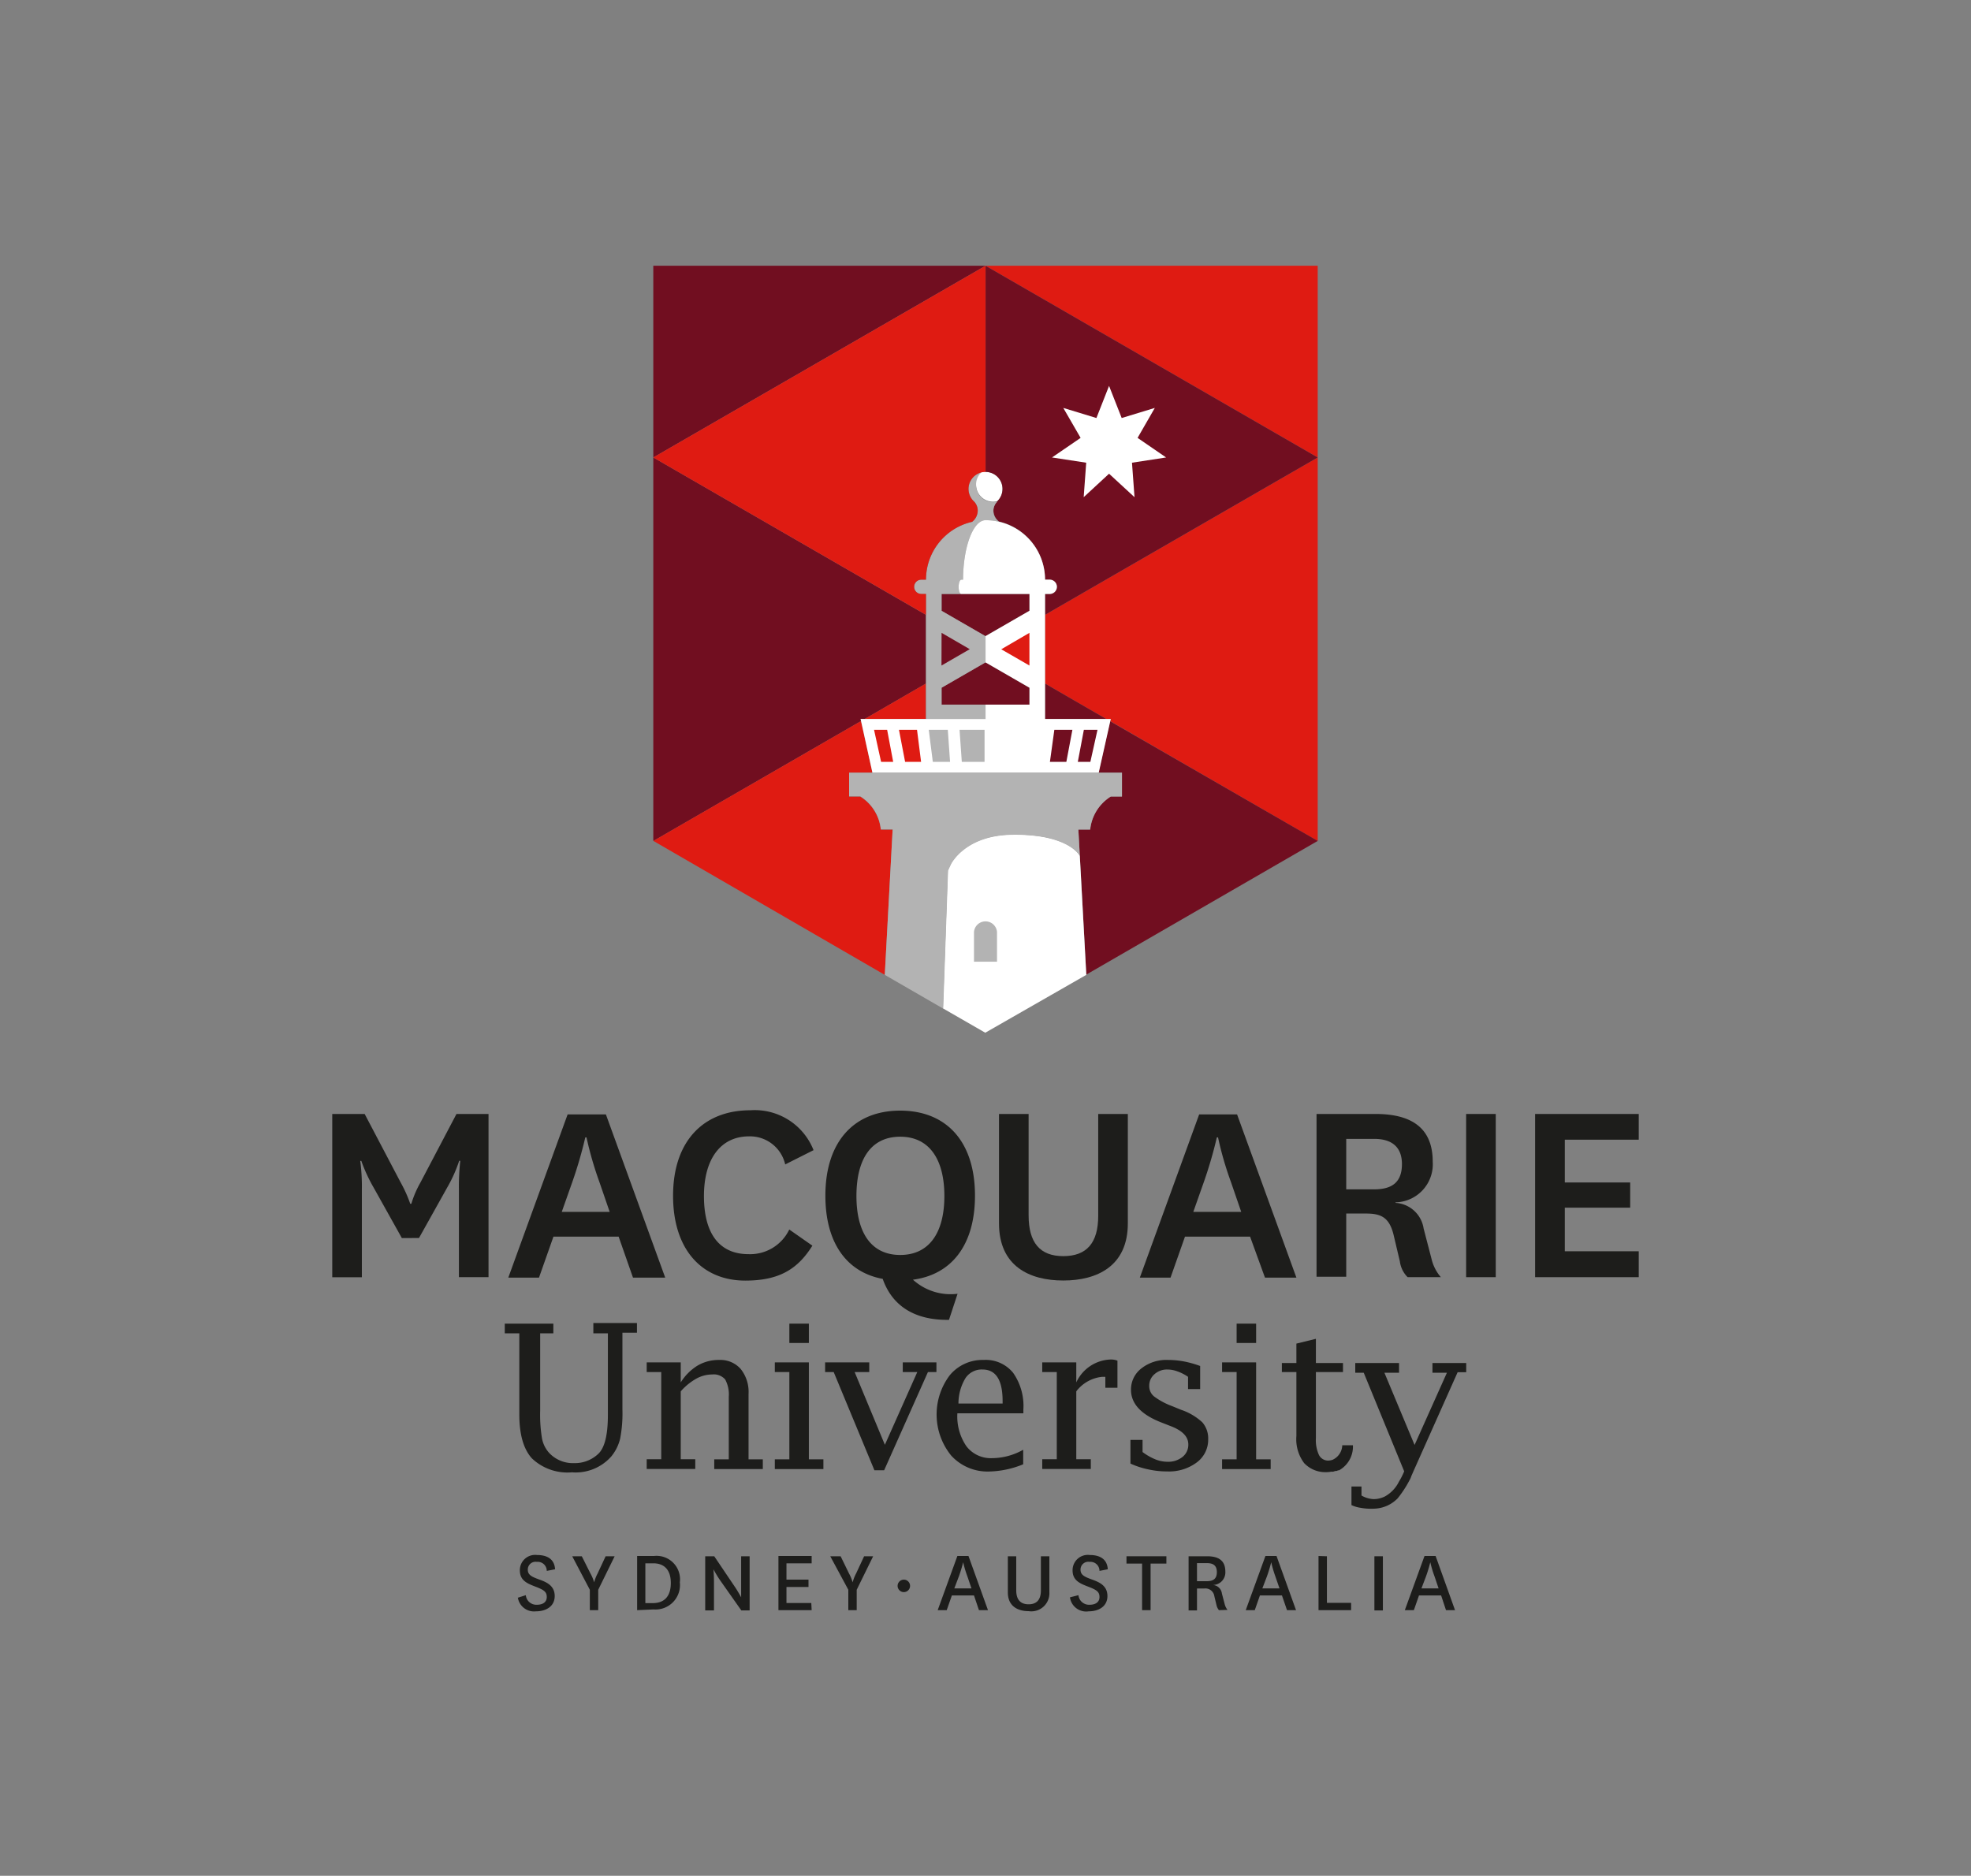 <svg id="Layer_1" data-name="Layer 1" xmlns="http://www.w3.org/2000/svg" viewBox="0 0 218.31 207.81"><rect x="0" y="0" width="218.31" height="207.81" fill="#808080" stroke="none"/><defs><style>.cls-1{fill:none;}.cls-2{fill:#df1b12;}.cls-3{fill:#710e20;}.cls-4{fill:#fff;}.cls-5{fill:#b3b3b3;}.cls-6{fill:#1d1d1b;}</style></defs><rect class="cls-1" width="218.31" height="207.81"/><polygon class="cls-2" points="115.75 75.73 122.54 79.66 123.03 79.66 122.98 79.9 145.95 93.17 145.95 50.68 115.75 68.11 115.75 75.73"/><polygon class="cls-3" points="95.76 79.66 102.55 75.73 102.55 68.11 72.36 50.68 72.36 93.17 95.37 79.88 95.32 79.66 95.76 79.66"/><polygon class="cls-2" points="109.16 29.44 145.95 50.68 145.95 29.44 109.16 29.44"/><polygon class="cls-3" points="72.36 29.44 72.36 50.68 109.16 29.44 72.36 29.44"/><path class="cls-3" d="M124.16,85.6v2.62h-1.24a4.91,4.91,0,0,0-2.28,3.66h-1.31l.16,2.9.72,13.19,25.63-14.81-23-13.26-1.28,5.7Z" transform="translate(0.11)"/><polygon class="cls-3" points="122.54 79.66 115.75 75.73 115.75 79.66 122.54 79.66"/><path class="cls-2" d="M96.52,85.6l-1.26-5.72-23,13.28L97.89,108l.87-16.09H97.45a4.89,4.89,0,0,0-2.28-3.66H93.94V85.6Z" transform="translate(0.11)"/><polygon class="cls-2" points="102.55 75.73 95.76 79.66 102.55 79.66 102.55 75.73"/><path class="cls-4" d="M109.88,55.58a1.86,1.86,0,0,0,.48-.06,1.9,1.9,0,0,0,.57-1.36,1.88,1.88,0,0,0-1.88-1.88A1,1,0,0,0,108,53.69,1.89,1.89,0,0,0,109.88,55.58Z" transform="translate(0.11)"/><path class="cls-4" d="M112,92.45c-5.31.06-6.82,3.3-6.82,3.3l-.31.67-.54,15.29,4.69,2.7L120.21,108l-.72-13.19C119.4,94.61,118.08,92.37,112,92.45Z" transform="translate(0.11)"/><path class="cls-5" d="M93.94,85.6v2.62h1.23a4.89,4.89,0,0,1,2.28,3.66h1.31L97.89,108l6.47,3.74.54-15.29.31-.67s1.51-3.24,6.82-3.3c6-.08,7.37,2.16,7.46,2.33l-.16-2.9h1.31a4.91,4.91,0,0,1,2.28-3.66h1.24V85.6Z" transform="translate(0.11)"/><path class="cls-5" d="M110.32,103.24a1.28,1.28,0,0,0-2.55,0v3.3h2.55Z" transform="translate(0.11)"/><polygon class="cls-3" points="104.29 65.8 104.29 67.67 109.15 70.48 114.02 67.67 114.02 65.8 104.29 65.8"/><polygon class="cls-3" points="109.15 73.38 104.29 76.19 104.29 78.06 114.02 78.06 114.02 76.19 109.15 73.38"/><path class="cls-3" d="M115.64,64.22h.52a.79.79,0,0,1,0,1.58h-.52v2.31l30.2-17.43L109.05,29.44V52.28a1.88,1.88,0,0,1,1.88,1.88,1.91,1.91,0,0,1-.53,1.32h0l0,0,0,0,0,0a1.48,1.48,0,0,0-.47,1.07,1.53,1.53,0,0,0,.63,1.23A6.6,6.6,0,0,1,115.64,64.22Z" transform="translate(0.11)"/><path class="cls-5" d="M109.05,78.06h-4.87V76.19l4.87-2.81h0v-2.9l-4.87-2.81V65.8h2.15c-.15-.06-.26-.4-.26-.79s.14-.79.3-.79h.19c0-3.64,1.12-6.59,2.49-6.59a6.67,6.67,0,0,1,1.49.17,1.53,1.53,0,0,1-.63-1.23,1.47,1.47,0,0,1,.45-1,1.86,1.86,0,0,1-.48.06A1.89,1.89,0,0,1,108,53.69a1.85,1.85,0,0,1,.58-1.35,1.89,1.89,0,0,0-1.41,1.82,1.91,1.91,0,0,0,.53,1.32,1.45,1.45,0,0,1,.49,1.09,1.59,1.59,0,0,1-.62,1.24,6.57,6.57,0,0,0-5.11,6.41h-.52a.79.79,0,1,0,0,1.58h.52V79.65h6.6Z" transform="translate(0.11)"/><path class="cls-4" d="M109.05,70.47v2.91l4.87,2.81v1.87h-4.87v1.59H95.21l1.31,5.94h25.07l1.33-5.94h-7.28V65.8h.52a.79.79,0,0,0,0-1.58h-.52a6.59,6.59,0,0,0-6.59-6.59c-1.37,0-2.48,2.95-2.49,6.59h-.19c-.16,0-.3.35-.3.79s.11.73.26.79h7.59v1.86Z" transform="translate(0.11)"/><polygon class="cls-3" points="104.29 70.11 107.41 71.92 104.28 73.73 104.29 70.11"/><polygon class="cls-2" points="114.02 70.11 110.9 71.93 114.02 73.73 114.02 70.11"/><polygon class="cls-4" points="122.84 52.48 120.03 55.08 120.31 51.26 116.52 50.68 119.69 48.51 117.77 45.19 121.44 46.31 122.84 42.75 124.24 46.31 127.91 45.19 126 48.51 129.16 50.68 125.38 51.26 125.66 55.08 122.84 52.48"/><path class="cls-2" d="M101.93,65.8a.79.79,0,1,1,0-1.58h.52a6.57,6.57,0,0,1,5.11-6.41,1.59,1.59,0,0,0,.62-1.24,1.45,1.45,0,0,0-.49-1.09,1.91,1.91,0,0,1-.53-1.32,1.89,1.89,0,0,1,1.41-1.82,1.86,1.86,0,0,1,.48-.06V29.44L72.25,50.68l30.2,17.43V65.8Z" transform="translate(0.11)"/><path class="cls-5" d="M103.21,84.4h1.91l-.25-3.55h-2.11Z" transform="translate(0.11)"/><path class="cls-5" d="M106.42,84.4h2.52V80.85h-2.77Z" transform="translate(0.11)"/><path class="cls-2" d="M100.14,84.4h1.77l-.45-3.55h-2Z" transform="translate(0.11)"/><path class="cls-2" d="M97.48,84.4h1.34l-.67-3.55H96.7Z" transform="translate(0.11)"/><path class="cls-3" d="M116.18,84.4H118l.67-3.55h-2Z" transform="translate(0.11)"/><path class="cls-3" d="M119.27,84.4h1.39l.79-3.55h-1.51Z" transform="translate(0.11)"/><path class="cls-6" d="M44.4,137.16l-3.1-5.55a17.55,17.55,0,0,1-1.39-3h-.12a21.5,21.5,0,0,1,.18,3.19v9.7H36.69V123.41h3.59l4,7.61a14.78,14.78,0,0,1,1.05,2.34h.12a11.29,11.29,0,0,1,1-2.34l4-7.61H54v18.08H50.72v-9.7a25.73,25.73,0,0,1,.15-3.19h-.12a16,16,0,0,1-1.35,3l-3.1,5.55Z" transform="translate(0.11)"/><path class="cls-6" d="M68.41,137H61.19l-1.6,4.54h-3.4l6.57-18.08H67l6.57,18.08H70Zm-6.3-2.74h5.31l-1.16-3.37A38.88,38.88,0,0,1,64.85,126h-.13a47.35,47.35,0,0,1-1.41,4.86Z" transform="translate(0.11)"/><path class="cls-6" d="M89.87,138c-1.63,2.61-3.69,3.87-7.43,3.87-4.76,0-8-3.38-8-9.4S77.77,123,83,123a7,7,0,0,1,7,4.42L86.86,129a4,4,0,0,0-4-3.11c-3.16,0-5,2.52-5,6.61s1.65,6.44,4.94,6.44a4.8,4.8,0,0,0,4.51-2.73Z" transform="translate(0.11)"/><path class="cls-6" d="M105,146.22c-4.21.06-6.42-1.9-7.34-4.54-4-.74-6.35-4-6.35-9.22,0-6,3.19-9.42,8.28-9.42s8.29,3.38,8.29,9.42c0,5.47-2.6,8.75-6.87,9.31a6.21,6.21,0,0,0,4.94,1.56ZM94.75,132.5c0,4.05,1.63,6.53,4.85,6.53s4.89-2.48,4.89-6.53-1.66-6.57-4.89-6.57S94.75,128.41,94.75,132.5Z" transform="translate(0.11)"/><path class="cls-6" d="M124.81,123.41v12.12c0,4.76-3.43,6.33-7.15,6.33s-7.12-1.57-7.12-6.33V123.41h3.28v11.23c0,3,1.23,4.52,3.84,4.52s3.87-1.48,3.87-4.48V123.41Z" transform="translate(0.11)"/><path class="cls-6" d="M138.35,137h-7.21l-1.6,4.54h-3.4l6.57-18.08h4.2l6.57,18.08H140Zm-6.29-2.74h5.31l-1.16-3.37A36.88,36.88,0,0,1,134.8,126h-.13a47.35,47.35,0,0,1-1.41,4.86Z" transform="translate(0.11)"/><path class="cls-6" d="M155.8,141.49a3,3,0,0,1-.86-1.75l-.71-3c-.49-1.93-1.44-2.3-3.07-2.3H149v7h-3.29V123.41h6.54c4.12,0,6.33,1.66,6.33,5.28a4.22,4.22,0,0,1-4.12,4.51v.06a3.34,3.34,0,0,1,3.11,2.83l.91,3.5a4.75,4.75,0,0,0,1,1.9ZM149,131.76h3.1c2.06,0,3.07-.86,3.07-2.8,0-1.78-1-2.79-3.07-2.79H149Z" transform="translate(0.11)"/><path class="cls-6" d="M165.56,123.41v18.08h-3.28V123.41Z" transform="translate(0.11)"/><path class="cls-6" d="M181.4,141.49H169.92V123.41H181.4v2.85h-8.19V131h7.24v2.79h-7.24v4.83h8.19Z" transform="translate(0.11)"/><path class="cls-6" d="M65.61,147.71h1.61v9.06q0,3.19-1,4.23a3.75,3.75,0,0,1-2.75,1.09,3.59,3.59,0,0,1-2.79-1.17,3.3,3.3,0,0,1-.76-1.58,15.92,15.92,0,0,1-.2-3.05v-8.58h1.46v-1.07H55.8v1.07h1.61v9c0,2.21.47,3.84,1.4,4.86a5.71,5.71,0,0,0,4.43,1.54,5.26,5.26,0,0,0,4.34-1.74,4.92,4.92,0,0,0,1-2,14.93,14.93,0,0,0,.25-3.26v-8.47h1.61v-1.07H65.61Z" transform="translate(0.11)"/><path class="cls-6" d="M82.8,154.42a4.06,4.06,0,0,0-.87-2.76,3,3,0,0,0-2.38-1,4.63,4.63,0,0,0-2.39.62,5.75,5.75,0,0,0-1.87,1.87v-2.22H71.52V152h1.61v9.66H71.52v1.08H76.9v-1.08H75.29v-7.52A6.58,6.58,0,0,1,77,152.74a3.67,3.67,0,0,1,1.77-.47,1.68,1.68,0,0,1,1.44.55,3.49,3.49,0,0,1,.4,1.93v6.92H79v1.08h5.38v-1.08H82.8Z" transform="translate(0.11)"/><polygon class="cls-6" points="89.59 150.93 85.82 150.93 85.82 152 87.43 152 87.43 161.67 85.82 161.67 85.82 162.75 91.2 162.75 91.2 161.67 89.59 161.67 89.59 150.93"/><rect class="cls-6" x="87.43" y="146.64" width="2.16" height="2.14"/><polygon class="cls-6" points="99.99 152 101.6 152 98.01 160.06 94.66 152 96.28 152 96.28 150.93 91.39 150.93 91.39 152 92.34 152 96.85 162.88 97.93 162.88 102.78 152 103.72 152 103.72 150.93 99.99 150.93 99.99 152"/><path class="cls-6" d="M108.83,150.66a4.7,4.7,0,0,0-3.74,1.69,7.22,7.22,0,0,0,.16,8.91,5.44,5.44,0,0,0,4.21,1.76,10.51,10.51,0,0,0,3.76-.8v-1.61a7.09,7.09,0,0,1-3.44.93,3.4,3.4,0,0,1-2.85-1.32,5.84,5.84,0,0,1-1-3.65h7.31v-.41a6.39,6.39,0,0,0-1.14-4.08A3.91,3.91,0,0,0,108.83,150.66Zm2.11,4.83h-4.89a5.42,5.42,0,0,1,.78-2.82,2.16,2.16,0,0,1,1.88-.95c1.49,0,2.23,1.17,2.23,3.5Z" transform="translate(0.11)"/><path class="cls-6" d="M119.1,153.15v-2.22h-3.77V152h1.61v9.66h-1.61v1.08h5.38v-1.08H119.1v-7.52a4.12,4.12,0,0,1,2.87-1.61h.35v1.21h1.34v-3a2,2,0,0,0-.71-.13A4.34,4.34,0,0,0,119.1,153.15Z" transform="translate(0.11)"/><path class="cls-6" d="M130.7,156.18l-1-.41a7.8,7.8,0,0,1-2-1.08,1.47,1.47,0,0,1-.52-1.16,1.65,1.65,0,0,1,.57-1.28,2.06,2.06,0,0,1,1.43-.53,3.31,3.31,0,0,1,1.13.21,5,5,0,0,1,1.17.6v1.36h1.34v-2.56a11.55,11.55,0,0,0-1.82-.51,9.71,9.71,0,0,0-1.77-.16,4.45,4.45,0,0,0-2.92.94,2.94,2.94,0,0,0-1.15,2.37c0,1.54,1.13,2.75,3.37,3.62l1.1.43c1.25.49,1.88,1.16,1.88,2a1.72,1.72,0,0,1-.65,1.39,2.52,2.52,0,0,1-1.68.53,3.63,3.63,0,0,1-1.33-.27,6.25,6.25,0,0,1-1.41-.81v-1.34h-1.34v2.62a9.12,9.12,0,0,0,2,.65,9.42,9.42,0,0,0,2.06.22,5.12,5.12,0,0,0,3.29-1,3.12,3.12,0,0,0,1.26-2.57,2.71,2.71,0,0,0-.65-1.87A6.51,6.51,0,0,0,130.7,156.18Z" transform="translate(0.11)"/><rect class="cls-6" x="136.97" y="146.64" width="2.16" height="2.14"/><polygon class="cls-6" points="139.13 150.93 135.36 150.93 135.36 152 136.97 152 136.97 161.67 135.36 161.67 135.36 162.75 140.74 162.75 140.74 161.67 139.13 161.67 139.13 150.93"/><path class="cls-6" d="M149.74,160.11h-1.18a1.82,1.82,0,0,1-1.07,1.61,1.61,1.61,0,0,1-.51.09,1.14,1.14,0,0,1-1-.62,3.9,3.9,0,0,1-.34-1.85V152h3v-1h-3v-2.68l-2.16.53v2.15h-1.61v1h1.61v7.09a4.39,4.39,0,0,0,.86,3,3.22,3.22,0,0,0,2.48,1,2.73,2.73,0,0,0,.5-.05h0l.14,0,.09,0,.25-.08.13,0,.17-.07.1,0h0A3,3,0,0,0,149.74,160.11Z" transform="translate(0.11)"/><path class="cls-6" d="M158.55,151v1.08h1.6l-3.58,8-3.34-8h1.62V151H150v1.08h.94L155.42,163a8.41,8.41,0,0,1-.59,1.16,3.77,3.77,0,0,1-1.54,1.62,2.84,2.84,0,0,1-1.25.3,2.94,2.94,0,0,1-1.35-.4v-1h-1.11v2.06a3.57,3.57,0,0,0,1,.3,6.56,6.56,0,0,0,1.77.08,3.78,3.78,0,0,0,2.34-1.12A11.88,11.88,0,0,0,156,164a1.94,1.94,0,0,0,.21-.47l.28-.64,4.85-10.87h.95V151Z" transform="translate(0.11)"/><path class="cls-6" d="M58.13,176.72a1.17,1.17,0,0,0,1.24,1.06c.64,0,1.08-.29,1.08-.85s-.27-.78-1.24-1.15-1.74-.71-1.74-1.81a1.69,1.69,0,0,1,1.9-1.7c1.1,0,1.93.43,2,1.58l-.92.18a1,1,0,0,0-1.1-1,.86.86,0,0,0-1,.87c0,.6.48.8,1.31,1.1s1.67.7,1.67,1.82-.93,1.69-2.08,1.69A1.81,1.81,0,0,1,57.25,177Z" transform="translate(0.11)"/><path class="cls-6" d="M65.28,174.3a4.61,4.61,0,0,1,.42,1h0a4.47,4.47,0,0,1,.39-1l.88-1.89h1l-1.82,3.71v2.26h-.93v-2.26l-1.95-3.71h1.06Z" transform="translate(0.11)"/><path class="cls-6" d="M70.46,178.38v-6h1.85a2.6,2.6,0,0,1,2.88,2.92,2.71,2.71,0,0,1-2.91,3Zm1.73-.78c1.17,0,2-.63,2-2.23s-.87-2.18-1.93-2.18h-.89v4.41Z" transform="translate(0.11)"/><path class="cls-6" d="M81.3,175.82c.36.53.68,1.14.68,1.14h0s0-.64,0-1.39v-3.16h.94v6H82L79.6,175a13.18,13.18,0,0,1-.69-1.15h0s.06.63.06,1.4v3.16H78v-6h1Z" transform="translate(0.11)"/><path class="cls-6" d="M89.79,178.38H86.11v-6h3.68v.81H87V175h2.44v.81H87v1.78h2.75Z" transform="translate(0.11)"/><path class="cls-6" d="M93.92,174.3a4.79,4.79,0,0,1,.41,1h0a4.47,4.47,0,0,1,.39-1l.88-1.89h1l-1.82,3.71v2.26h-.93v-2.26l-2-3.71H93Z" transform="translate(0.11)"/><path class="cls-6" d="M100,175a.69.69,0,0,1,0,1.38.69.69,0,0,1,0-1.38Z" transform="translate(0.11)"/><path class="cls-6" d="M107.77,176.75h-2.45l-.57,1.63h-1l2.18-6h1.23l2.16,6h-1Zm-2.18-.78h1.9l-.45-1.33a12.64,12.64,0,0,1-.47-1.57h0a15.62,15.62,0,0,1-.47,1.56Z" transform="translate(0.11)"/><path class="cls-6" d="M116.12,172.41v4a2,2,0,0,1-2.3,2.08c-1.18,0-2.3-.53-2.3-2.08v-4h.93v3.77c0,1.07.5,1.55,1.37,1.55s1.36-.48,1.36-1.53v-3.79Z" transform="translate(0.11)"/><path class="cls-6" d="M119.34,176.72a1.18,1.18,0,0,0,1.25,1.06c.64,0,1.08-.29,1.08-.85s-.27-.78-1.24-1.15-1.74-.71-1.74-1.81a1.69,1.69,0,0,1,1.9-1.7c1.1,0,1.93.43,2,1.58l-.92.18a1,1,0,0,0-1.1-1,.86.86,0,0,0-1,.87c0,.6.48.8,1.31,1.1s1.67.7,1.67,1.82-.93,1.69-2.08,1.69a1.81,1.81,0,0,1-2.07-1.55Z" transform="translate(0.11)"/><path class="cls-6" d="M126.39,178.38v-5.16h-1.73v-.81h4.42v.81h-1.75v5.16Z" transform="translate(0.11)"/><path class="cls-6" d="M134.9,178.38a1.33,1.33,0,0,1-.27-.56l-.24-1a1,1,0,0,0-1.11-.84h-.81v2.43h-.93v-6h2.07c1.37,0,2,.57,2,1.7a1.39,1.39,0,0,1-1.38,1.48v0a1.08,1.08,0,0,1,1,.95l.31,1.18a1.69,1.69,0,0,0,.31.63Zm-2.43-3.21h1.1c.75,0,1.1-.31,1.1-1s-.35-1-1.09-1h-1.11Z" transform="translate(0.11)"/><path class="cls-6" d="M141.88,176.75h-2.44l-.57,1.63h-1l2.18-6h1.23l2.16,6h-1Zm-2.17-.78h1.9l-.46-1.33a13.5,13.5,0,0,1-.46-1.57h0a15.62,15.62,0,0,1-.47,1.56Z" transform="translate(0.11)"/><path class="cls-6" d="M146.86,172.41v5.16h2.68v.81h-3.61v-6Z" transform="translate(0.11)"/><path class="cls-6" d="M153.06,172.41v6h-.94v-6Z" transform="translate(0.11)"/><path class="cls-6" d="M159.51,176.75h-2.45l-.57,1.63h-1l2.18-6h1.23l2.15,6h-1Zm-2.18-.78h1.9l-.45-1.33a12.64,12.64,0,0,1-.47-1.57h0a15.62,15.62,0,0,1-.47,1.56Z" transform="translate(0.11)"/></svg>